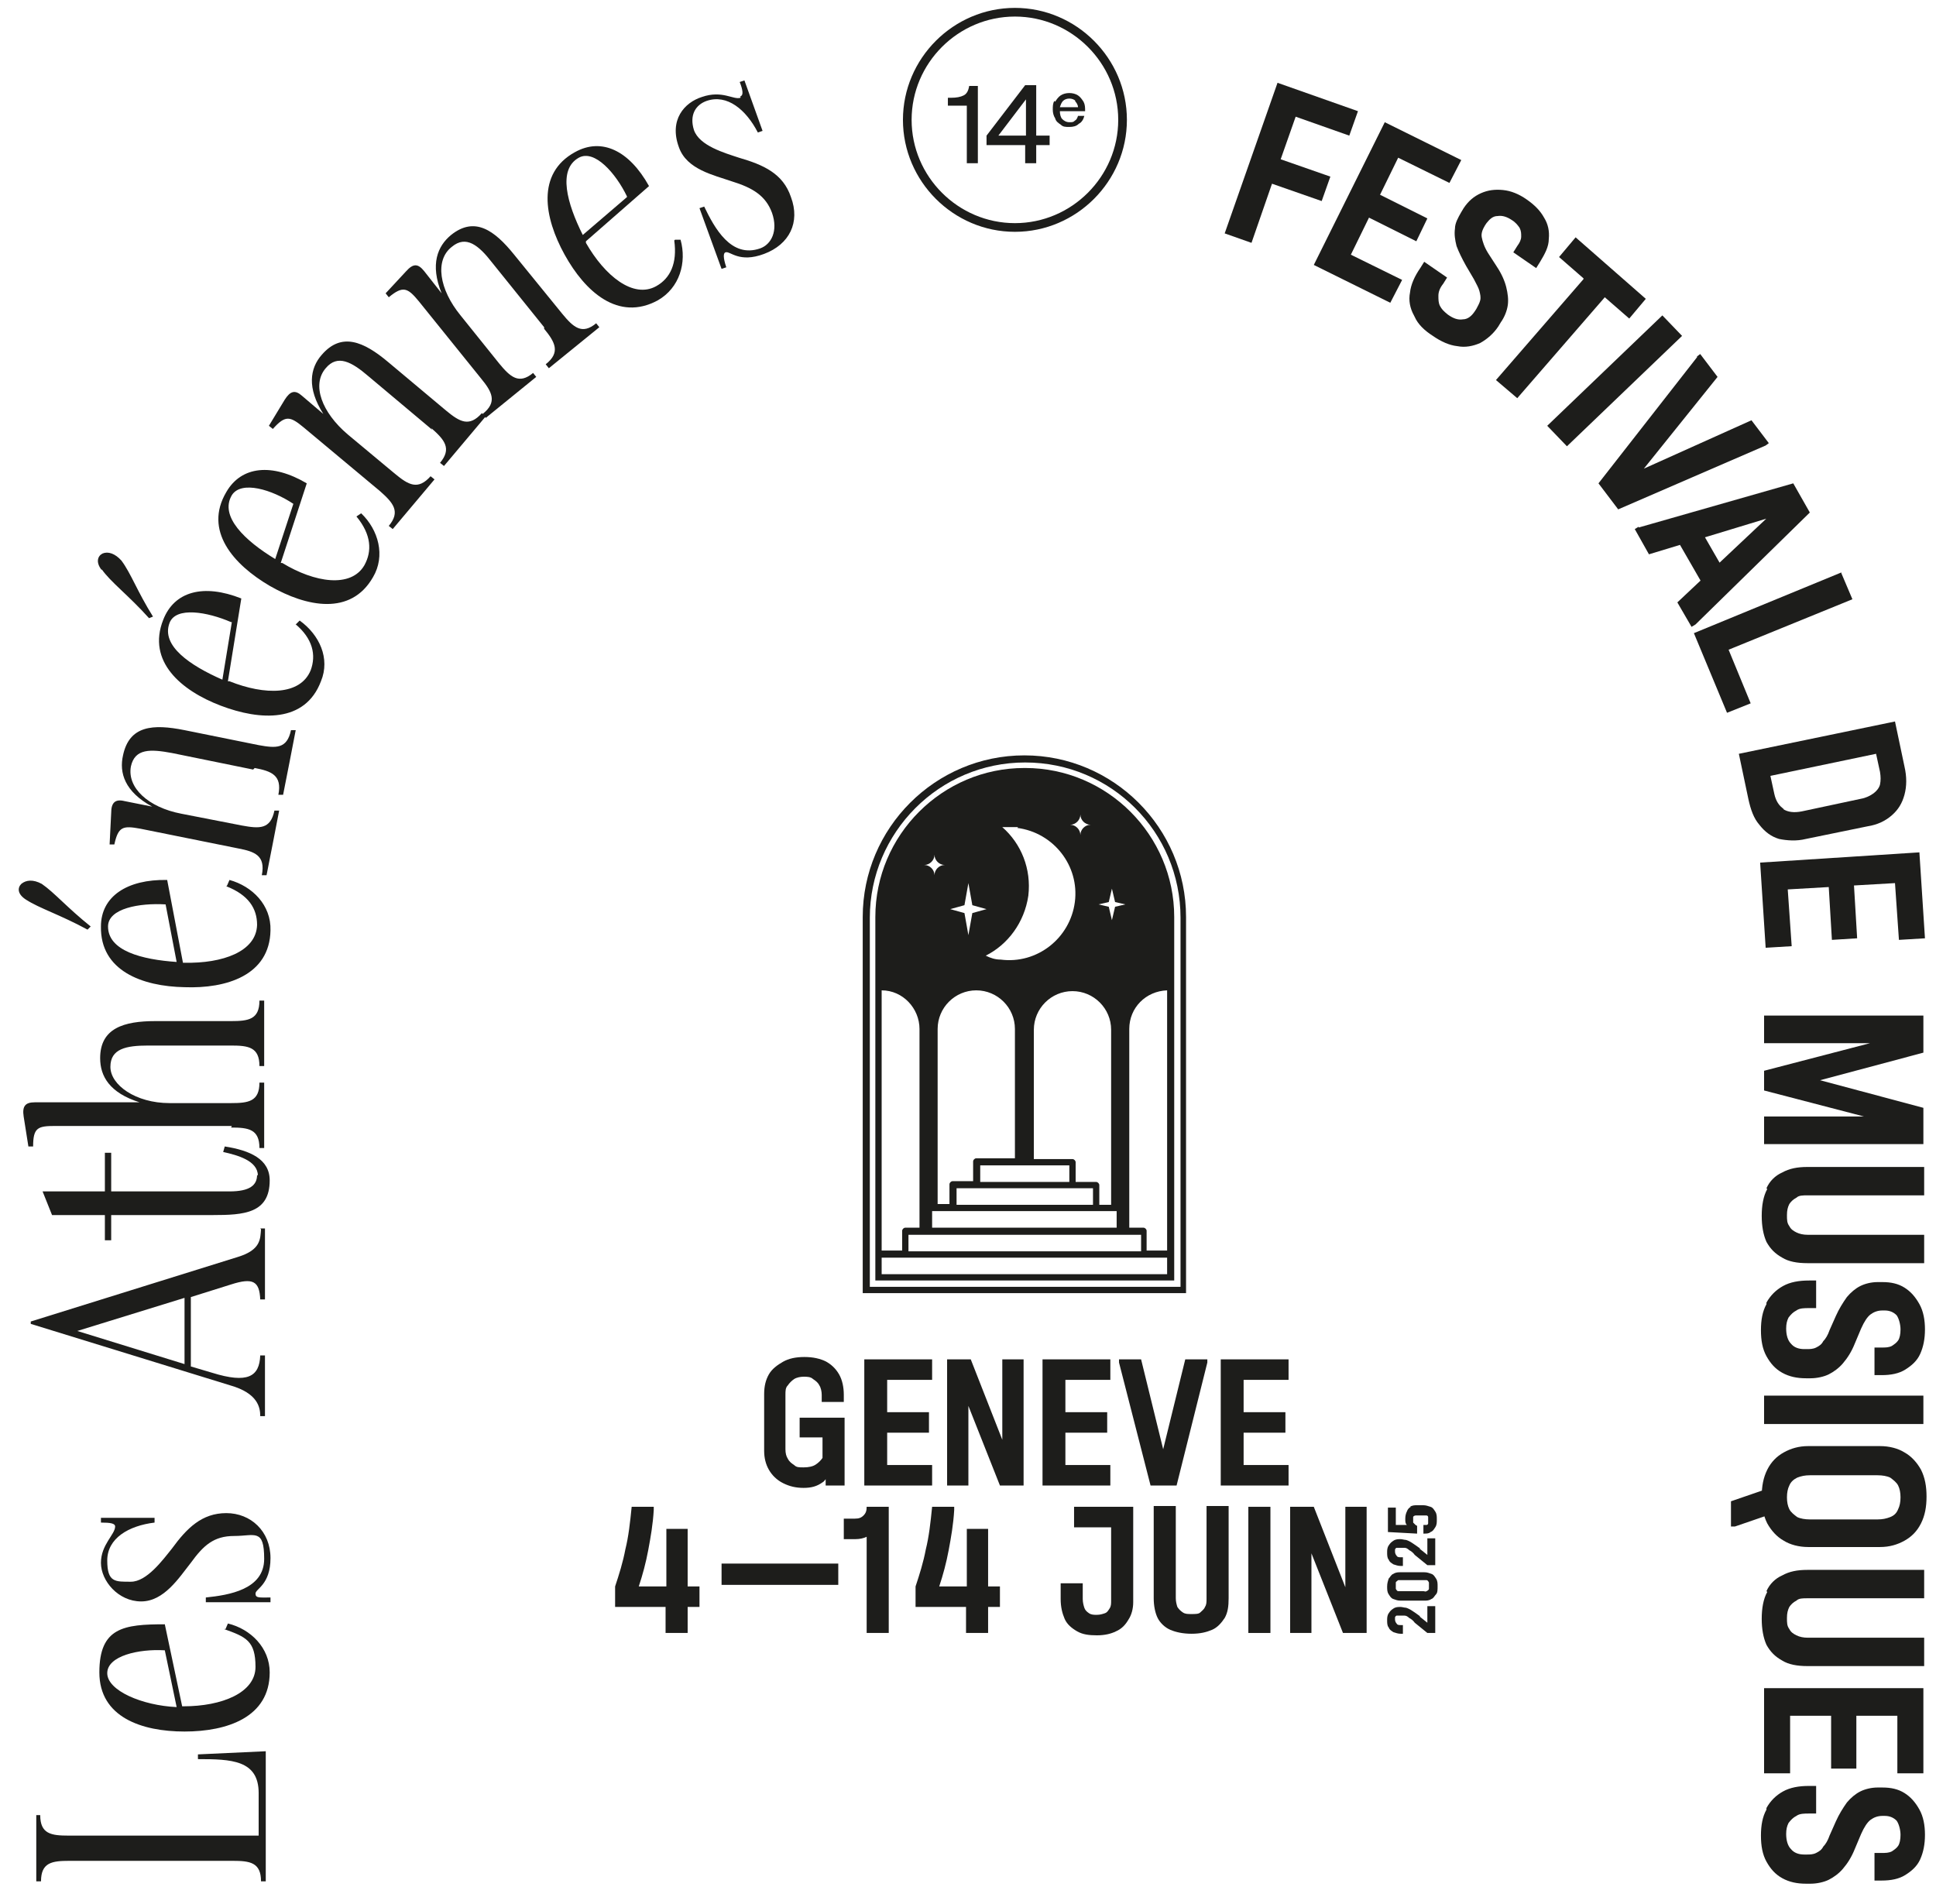 <?xml version="1.0" encoding="UTF-8"?>
<svg id="Calque_1" xmlns="http://www.w3.org/2000/svg" version="1.1" viewBox="0 0 245.5 241.5">
  <!-- Generator: Adobe Illustrator 29.3.1, SVG Export Plug-In . SVG Version: 2.1.0 Build 151)  -->
  <defs>
    <style>
      .st0 {
        fill: #1d1d1b;
      }
    </style>
  </defs>
  <g>
    <path class="st0" d="M129.9,95.8c-11.3,0-20.5,9.2-20.5,20.5v47.7h41v-47.7c0-11.3-9.2-20.5-20.5-20.5ZM149.6,163.2h-39.3v-46.8c0-10.8,8.8-19.7,19.7-19.7s19.7,8.8,19.7,19.7v46.8Z"/>
    <path class="st0" d="M129.9,97.4c-10.4,0-18.9,8.5-18.9,18.9v46.1h37.9v-46.1c0-10.4-8.5-18.9-18.9-18.9ZM140.6,114.4l.4-1.7.4,1.7,1.3.3-1.3.3-.4,1.7-.4-1.7-1.3-.3,1.3-.3ZM139,149.9h-2.6v-2.5c0-.2-.2-.4-.4-.4h-4.9v-16.4c0-2.7,2.2-4.9,4.9-4.9s4.9,2.2,4.9,4.9v22.2h-1.5v-2.5c0-.2-.2-.4-.4-.4ZM135.6,147.8v2.1h-11.3v-2.1h11.3ZM138.6,150.7v2.1h-17.3v-2.1h17.3ZM141.6,153.6v2.1h-23.4v-2.1h23.4ZM144.7,156.6v2.1h-29.5v-2.1h29.5ZM137,103.3c0,.7.6,1.3,1.3,1.3-.7,0-1.3.6-1.3,1.3,0-.7-.6-1.3-1.3-1.3.7,0,1.3-.6,1.3-1.3ZM129,105c4.6.6,7.9,4.8,7.3,9.4-.6,4.6-4.8,7.9-9.4,7.3-.7,0-1.3-.2-1.9-.5,2.8-1.4,4.9-4.2,5.4-7.6.4-3.4-.9-6.6-3.3-8.7.6,0,1.3,0,2,0ZM122.3,114.8l.5-2.8.5,2.8,1.8.5-1.8.5-.5,2.8-.5-2.8-1.8-.5,1.8-.5ZM123.8,125.6c2.7,0,4.9,2.2,4.9,4.9v16.4h-4.9c-.2,0-.4.2-.4.4v2.5h-2.6c-.2,0-.4.2-.4.4v2.5h-1.5v-22.2c0-2.7,2.2-4.9,4.9-4.9ZM118.5,108.4c0,.7.6,1.3,1.3,1.3-.7,0-1.3.6-1.3,1.3,0-.7-.6-1.3-1.3-1.3.7,0,1.3-.6,1.3-1.3ZM111.8,125.6c2.7,0,4.8,2.3,4.8,4.9v25.2h-1.8c-.2,0-.4.2-.4.4v2.5h-2.6v-33ZM148,161.6h-36.2v-2.1h36.2v2.1ZM148,125.6v33h-2.6v-2.5c0-.2-.2-.4-.4-.4h-1.8v-25.2c0-2.7,2.1-4.8,4.8-4.9Z"/>
  </g>
  <g>
    <path class="st0" d="M128.7,29.4c-7.8,0-14.2-6.4-14.2-14.2s6.4-14.2,14.2-14.2,14.2,6.4,14.2,14.2-6.4,14.2-14.2,14.2ZM128.7,2.1c-7.2,0-13.1,5.9-13.1,13.1s5.9,13.1,13.1,13.1,13.1-5.9,13.1-13.1-5.9-13.1-13.1-13.1Z"/>
    <g>
      <path class="st0" d="M122.2,12.1c.4-.2.6-.6.7-1.2h1.1v9.8h-1.4v-7.3h-2.4v-1h.4c.7,0,1.2-.1,1.6-.3Z"/>
      <path class="st0" d="M133.1,17.2v1.2h-1.7v2.3h-1.4v-2.3h-4.9v-1.2l4.9-6.4h1.4v6.4h1.7ZM126.6,17.2h3.5v-4.6l-3.5,4.6Z"/>
      <path class="st0" d="M133.8,12.9c.2-.3.4-.6.7-.8s.7-.3,1.1-.3.8.1,1.1.3c.3.2.5.5.7.8.2.4.2.7.2,1.2h-3.2c0,.4.1.8.3,1s.5.4.9.4.5,0,.7-.2c.2-.1.3-.3.4-.6h.8c-.1.4-.3.8-.7,1-.3.3-.7.4-1.2.4s-.8,0-1.1-.3c-.3-.2-.6-.4-.7-.8-.2-.3-.3-.7-.3-1.1s0-.8.2-1.1ZM136.4,12.8c-.2-.2-.5-.3-.8-.3s-.6.1-.8.3c-.2.2-.3.5-.4.8h2.3c0-.3-.2-.6-.4-.8Z"/>
    </g>
  </g>
  <g>
    <path class="st0" d="M4.5,230.2h.6c0,2.4,1.4,2.6,3.6,2.6h24.1v-5.4c0-4.2-3.5-4.3-7.7-4.3v-.6l8.6-.4v16.5h-.6c0-2.4-1.4-2.6-3.6-2.6H8.8c-2.2,0-3.6.2-3.6,2.6h-.6v-8.4Z"/>
    <path class="st0" d="M28.6,206.6l.3-.7c2.9.7,5.3,3.1,5.3,6.2,0,5.7-5.4,7.5-10.8,7.5s-10.8-1.8-10.8-7.5,3.1-6.1,8.3-6.1l2.2,10.4h.2c4.8,0,9.1-1.7,9.1-5s-1.2-3.8-4-4.8ZM20.9,209.3c-3.3-.2-7.3.7-7.3,2.9s4.4,4.1,8.8,4.3l-1.5-7.2Z"/>
    <path class="st0" d="M14.6,193.6c0-.4-.6-.5-1.8-.5v-.6h6.8v.6c-3.3.4-6,2-6,4.8s1,2.7,3,2.7,4-2.7,5.2-4.2c1.9-2.6,3.8-4.5,6.9-4.5s5.6,2.3,5.6,5.7-1.9,3.9-1.9,4.5.5.5,1.9.5v.6h-8.2v-.6c2.9-.3,7.4-1,7.4-4.9s-1.2-2.9-3.8-2.9-3.9,1.2-5.5,3.4c-1.5,1.9-3.4,4.9-6.3,4.9s-5.1-2.6-5.1-4.9,1.8-3.6,1.8-4.6Z"/>
    <path class="st0" d="M33,155.8h.6v9h-.6c-.1-2.3-.9-2.8-3.7-1.9l-5.1,1.6v8.8l2.7.8c4.5,1.4,6,.5,6.1-2.2h.6v7.7h-.6c0-1.1-.3-2.9-3.8-3.9l-25.3-7.8v-.3l26.3-8.2c2.9-.9,2.8-2.3,2.9-3.5ZM23.4,164.6l-13.6,4.2,13.6,4.2v-8.4Z"/>
    <path class="st0" d="M32.7,149.1c0-1.9-2.6-2.6-4.4-3l.2-.7c3.2.5,5.7,1.6,5.7,4.3,0,4.2-3.3,4.4-7.2,4.4h-12.9v3.2h-.8v-3.2h-6.7l-1.2-3h7.9v-4.9h.8v4.9h15c2.6,0,3.5-.8,3.5-2.1Z"/>
    <path class="st0" d="M29.4,142.8H7c-2.2,0-2.8.2-2.8,2.6h-.6l-.6-3.8c-.2-1.3.2-1.8,1.4-1.8h13.3c-3.8-1.2-5-3.3-5-5.6,0-3.8,3-4.7,7-4.7h9.6c2.2,0,3.6-.2,3.6-2.6h.6v8.3h-.6c0-2.4-1.4-2.6-3.6-2.6h-10.5c-2.8,0-4.8.4-4.8,2.7s3.2,4.6,7.5,4.6h7.8c2.2,0,3.6-.2,3.6-2.6h.6v8.3h-.6c0-2.4-1.4-2.6-3.6-2.6Z"/>
    <path class="st0" d="M3.3,114.1c-1.1-.7-1.1-1.5-.6-2,.6-.5,1.5-.6,2.6,0,1.6,1.1,3.2,3,6.2,5.4l-.4.4c-3.5-1.9-6.1-2.7-7.8-3.8ZM28.8,112.3l.3-.7c2.9.8,5.3,3.2,5.2,6.4-.1,5.7-5.6,7.4-10.9,7.2-5.4-.1-10.7-2.1-10.6-7.7,0-3.8,3.3-6,8.4-5.9l2,10.5h.2c4.8.1,9.1-1.4,9.2-4.8,0-2.1-1.1-3.8-3.9-4.9ZM21,114.7c-3.3-.2-7.3.5-7.3,2.8,0,3.1,4.3,4.2,8.7,4.5l-1.4-7.3Z"/>
    <path class="st0" d="M32.1,97.6l-10.3-2.1c-2.7-.5-4.7-.6-5.2,1.7-.5,2.7,2.2,5.2,6.4,6l7.7,1.5c2.2.4,3.6.5,4.1-1.9h.6c0,.1-1.6,8.2-1.6,8.2h-.6c.5-2.5-.9-3-3-3.4l-12.4-2.5c-2.2-.4-2.8-.3-3.3,2h-.6c0-.1.2-4,.2-4,0-1.3.5-1.8,1.7-1.5l3.5.7c-3.5-1.9-4.2-4.3-3.7-6.5.8-3.8,3.8-4,7.8-3.2l9.4,1.9c2.2.4,3.6.5,4.1-1.9h.6c0,.1-1.6,8.2-1.6,8.2h-.6c.5-2.5-.9-3-3-3.4Z"/>
    <path class="st0" d="M12.9,72.3c-.8-1-.5-1.8.1-2.1.7-.3,1.6,0,2.4.9,1.2,1.6,2,3.9,4,7.1l-.5.2c-2.6-2.9-4.9-4.6-6-6.2ZM37.5,79.2l.5-.5c2.5,1.8,3.9,4.8,2.7,7.7-2,5.3-7.7,5-12.7,3.1-5-1.9-9.4-5.6-7.3-10.9,1.4-3.6,5.1-4.6,9.9-2.7l-1.7,10.5h.2c4.5,1.8,9,1.8,10.3-1.4.7-1.9.3-4-2-5.9ZM29.3,78.9c-3-1.3-7-2-7.8.1-1.1,2.9,2.6,5.4,6.7,7.2l1.2-7.3Z"/>
    <path class="st0" d="M45.2,65.5l.6-.4c2.2,2.1,3.1,5.4,1.5,8.1-2.8,4.9-8.4,3.8-13.1,1.1-4.6-2.7-8.4-7-5.5-11.9,1.9-3.3,5.8-3.7,10.2-1.1l-3.3,10.1h.2c4.1,2.5,8.7,3.2,10.4.3,1-1.8.9-3.9-1-6.2ZM37.2,63.9c-2.7-1.8-6.6-3-7.8-1.1-1.6,2.7,1.7,5.8,5.5,8.1l2.3-7Z"/>
    <path class="st0" d="M54.8,54.5l-8.1-6.8c-2.1-1.8-3.9-2.8-5.4-1-1.8,2.1-.5,5.6,2.8,8.4l6,5c1.7,1.4,2.9,2.1,4.5.3l.5.4-5.3,6.3-.5-.4c1.5-1.8.6-2.9-1.1-4.4l-9.7-8.1c-1.7-1.4-2.3-1.6-3.9.2l-.5-.4,2-3.3c.7-1.1,1.3-1.3,2.2-.5l2.7,2.3c-2.1-3.3-1.7-5.8-.2-7.5,2.5-2.9,5.3-1.7,8.4.9l7.4,6.2c1.7,1.4,2.9,2.1,4.5.3l.5.4-5.3,6.3-.5-.4c1.5-1.8.6-2.9-1.1-4.4Z"/>
    <path class="st0" d="M69,41.5l-6.6-8.2c-1.7-2.2-3.3-3.5-5.1-2-2.2,1.7-1.6,5.4,1.1,8.7l4.9,6.1c1.4,1.7,2.5,2.7,4.3,1.2l.4.5-6.4,5.2-.4-.5c1.9-1.5,1.2-2.8-.2-4.5l-7.9-9.8c-1.4-1.7-2-2-3.8-.5l-.4-.5,2.6-2.8c.9-1,1.5-1,2.3,0l2.2,2.8c-1.5-3.7-.5-6,1.2-7.4,3-2.4,5.5-.6,8,2.5l6.1,7.5c1.4,1.7,2.5,2.7,4.3,1.2l.4.5-6.4,5.2-.4-.5c1.9-1.5,1.2-2.8-.2-4.5Z"/>
    <path class="st0" d="M85.6,30.4h.7c.8,2.9-.1,6.1-2.9,7.7-5,2.7-9.2-1.1-11.8-5.8s-3.6-10.3,1.3-13c3.4-1.9,6.9-.2,9.4,4.3l-8,7v.2c2.4,4.2,6,7.1,8.9,5.5,1.8-1,2.7-2.9,2.3-5.8ZM79.5,24.9c-1.4-2.9-4.1-6-6.1-4.9-2.7,1.5-1.5,5.8.5,9.8l5.6-4.8Z"/>
    <path class="st0" d="M93.9,12.2c.4-.1.3-.8-.1-1.8l.6-.2,2.3,6.4-.6.2c-1.5-2.9-3.9-4.9-6.5-4-1.4.5-2.2,1.8-1.6,3.7.7,2,3.9,2.9,5.7,3.5,3.1.9,5.6,2,6.6,5,1.2,3.2-.2,6-3.4,7.2-3.2,1.2-4.3-.4-4.9-.2-.3.1-.3.7.1,1.9l-.6.2-2.8-7.7.6-.2c1.3,2.7,3.4,6.6,7.1,5.3,1.4-.5,2.3-2.2,1.5-4.5-.8-2.2-2.5-3.2-5.1-4-2.3-.8-5.7-1.5-6.7-4.3-1.3-3.5.7-5.7,2.9-6.4,2.6-.9,4,.4,4.9.1Z"/>
    <path class="st0" d="M162,10.5l10.2,3.6-1.1,3.1-6.8-2.4-1.9,5.4,6.3,2.2-1.1,3.1-6.3-2.2-2.6,7.5-3.4-1.2,6.7-19.1Z"/>
    <path class="st0" d="M175.6,15.5l9.7,4.8-1.5,2.9-6.5-3.2-2.3,4.7,6,3-1.4,2.9-6-3-2.3,4.7,6.5,3.2-1.5,2.9-9.7-4.8,9-18.1Z"/>
    <path class="st0" d="M179.3,40c-.5-.9-.7-1.9-.5-2.9.1-1,.6-2.1,1.3-3.1l.5-.8,2.9,2-.5.8c-.4.5-.6,1-.6,1.5,0,.5,0,.9.2,1.3.2.4.5.7,1,1.1.7.5,1.3.7,1.9.6.6,0,1.1-.4,1.5-1l.2-.3c.2-.4.4-.7.5-1.1s0-.8-.1-1.2c-.1-.4-.4-.9-.7-1.5l-1-1.7c-.5-.9-.9-1.7-1.2-2.5-.2-.8-.3-1.5-.2-2.2,0-.7.4-1.4.8-2.1l.3-.5c.6-.9,1.3-1.5,2.2-1.9s1.8-.5,2.8-.4c1,.1,2,.5,3,1.2,1,.7,1.7,1.4,2.2,2.3.5.8.7,1.7.6,2.7,0,1-.5,1.9-1.1,2.9l-.5.8-2.9-2,.5-.8c.3-.4.5-.8.5-1.2s0-.7-.2-1.1c-.2-.3-.5-.7-1-1-.6-.4-1.2-.6-1.8-.5-.6,0-1,.4-1.4.9l-.2.3c-.3.5-.5,1-.4,1.5s.3,1.2.8,2l1.1,1.7c.6.9,1,1.8,1.2,2.6.2.8.3,1.6.2,2.3-.1.7-.4,1.5-.9,2.2l-.3.5c-.6.9-1.4,1.6-2.3,2.1-.9.4-1.9.6-2.9.4-1-.1-2.1-.6-3.1-1.3-1.1-.7-1.9-1.5-2.3-2.4Z"/>
    <path class="st0" d="M200.8,35.3l-3.1-2.7,2.1-2.5,8.9,7.8-2.1,2.5-3.1-2.7-11.1,12.8-2.7-2.3,11.1-12.8Z"/>
    <path class="st0" d="M210.8,40l2.5,2.6-14.6,14-2.5-2.6,14.6-14Z"/>
    <path class="st0" d="M215.2,45.2l.4-.3,2.2,2.9-10.2,12.7-.4-.5,14.9-6.7,2.2,2.9-.4.3-18.7,8.1-2.5-3.3,12.5-16Z"/>
    <path class="st0" d="M207.8,66.9l19.6-5.6,2.1,3.7-14.5,14.2-.5.3-1.8-3.1,12-11.3.2.4-15.8,4.8-1.8-3.2.5-.3ZM215.2,66.4l3.8,6.6-2.8,1.6-3.8-6.6,2.8-1.6Z"/>
    <path class="st0" d="M233.5,72.7l1.4,3.3-15.7,6.4,2.8,6.8-3,1.2-4.2-10.1,18.7-7.7Z"/>
    <path class="st0" d="M240.3,91.5l1.2,5.7c.3,1.3.3,2.5,0,3.6s-.8,1.9-1.6,2.6c-.8.7-1.8,1.2-3.1,1.4l-7.8,1.6c-1.2.3-2.4.2-3.4,0-1-.3-1.8-.9-2.5-1.8-.7-.8-1.1-1.9-1.4-3.3l-1.2-5.7,19.8-4.1ZM226.1,102.6c.6.4,1.4.5,2.4.3l7.5-1.6c.6-.1,1.2-.4,1.6-.7.4-.3.7-.7.8-1.1.1-.5.1-1,0-1.6l-.5-2.3-13.4,2.8.5,2.3c.2.9.6,1.5,1.2,1.9Z"/>
    <path class="st0" d="M243.4,108.2l.7,10.8-3.3.2-.5-7.2-5.2.3.4,6.7-3.2.2-.4-6.7-5.2.3.5,7.2-3.3.2-.7-10.8,20.2-1.3Z"/>
    <path class="st0" d="M243.9,128.8v3.5h-20.2v-3.5h20.2ZM242.9,130.7h1v2.8l-13.1,3.5,13.1,3.5v2.8h-1l-19.2-5v-2.5l19.2-5ZM243.9,141.6v3.5h-20.2v-3.5h20.2Z"/>
    <path class="st0" d="M224,150.7c.4-.9,1.1-1.6,2-2,.9-.5,1.9-.7,3.2-.7h14.8v3.6h-14.8c-.6,0-1.1,0-1.4.3-.4.2-.7.5-.9.8-.2.4-.3.8-.3,1.4s0,1,.3,1.4c.2.4.5.6.9.8.4.2.9.3,1.4.3h14.8v3.6h-14.8c-1.3,0-2.4-.2-3.2-.7-.9-.5-1.5-1.1-2-2-.4-.9-.6-2-.6-3.3s.2-2.5.7-3.4Z"/>
    <path class="st0" d="M224,165.2c.5-.9,1.2-1.6,2.1-2.1.9-.5,2-.7,3.3-.7h.9v3.5h-.9c-.6,0-1.2,0-1.6.3-.4.2-.7.5-1,.9-.2.4-.3.8-.3,1.4,0,.8.2,1.5.6,1.9.4.5,1,.7,1.7.7h.3c.4,0,.8,0,1.2-.2s.7-.4.9-.8c.3-.3.6-.8.8-1.4l.8-1.8c.4-.9.9-1.7,1.4-2.4.5-.6,1.1-1.1,1.7-1.4.6-.3,1.4-.5,2.2-.5h.6c1.1,0,2,.2,2.8.7.8.5,1.4,1.2,1.9,2.1.5.9.7,2,.7,3.2s-.2,2.2-.6,3.1-1.1,1.5-1.9,2c-.8.5-1.8.7-3,.7h-.9v-3.5h.9c.5,0,.9,0,1.3-.2.3-.2.6-.4.8-.7.2-.3.3-.8.3-1.4s-.2-1.4-.5-1.8c-.4-.4-.9-.6-1.5-.6h-.3c-.6,0-1.1.2-1.5.5-.4.3-.8.9-1.2,1.8l-.8,1.9c-.4,1-.9,1.8-1.5,2.5-.5.6-1.2,1.1-1.8,1.4s-1.5.5-2.3.5h-.6c-1.1,0-2.1-.2-3-.7-.9-.5-1.5-1.2-2-2.1-.5-.9-.7-2-.7-3.3s.2-2.4.7-3.3Z"/>
    <path class="st0" d="M243.9,177v3.6h-20.2v-3.6h20.2Z"/>
    <path class="st0" d="M225.7,188.3h.7v3.1l-6.4,2.2h-.5v-3.2l6.1-2.1ZM224.1,186.4c.5-1,1.2-1.7,2.1-2.2.9-.5,1.9-.8,3.1-.8h9.1c1.2,0,2.3.3,3.1.8.9.5,1.6,1.3,2.1,2.2.5,1,.7,2.1.7,3.4s-.2,2.4-.7,3.4c-.5,1-1.2,1.7-2.1,2.2s-1.9.8-3.1.8h-9.1c-1.2,0-2.3-.3-3.1-.8-.9-.5-1.6-1.3-2.1-2.2-.5-1-.7-2.1-.7-3.4s.2-2.4.7-3.4ZM226.9,191.4c.2.4.6.7,1,1,.4.2,1,.3,1.6.3h8.6c.6,0,1.1-.1,1.6-.3s.8-.5,1-1c.2-.4.3-.9.3-1.5s-.1-1.1-.3-1.5c-.2-.4-.6-.7-1-1-.4-.2-1-.3-1.6-.3h-8.6c-.6,0-1.1.1-1.6.3-.4.2-.8.5-1,1-.2.4-.3.9-.3,1.5s.1,1.1.3,1.5Z"/>
    <path class="st0" d="M224,201.8c.4-.9,1.1-1.6,2-2,.9-.5,1.9-.7,3.2-.7h14.8v3.6h-14.8c-.6,0-1.1,0-1.4.3-.4.2-.7.5-.9.8-.2.4-.3.8-.3,1.4s0,1,.3,1.4c.2.4.5.6.9.8.4.2.9.3,1.4.3h14.8v3.6h-14.8c-1.3,0-2.4-.2-3.2-.7-.9-.5-1.5-1.1-2-2-.4-.9-.6-2-.6-3.3s.2-2.5.7-3.4Z"/>
    <path class="st0" d="M243.9,214.1v10.8h-3.3v-7.3h-5.2v6.7h-3.2v-6.7h-5.2v7.3h-3.3v-10.8h20.2Z"/>
    <path class="st0" d="M224,229.3c.5-.9,1.2-1.6,2.1-2.1.9-.5,2-.7,3.3-.7h.9v3.5h-.9c-.6,0-1.2,0-1.6.3-.4.2-.7.5-1,.9-.2.4-.3.8-.3,1.4,0,.8.2,1.5.6,1.9.4.5,1,.7,1.7.7h.3c.4,0,.8,0,1.2-.2s.7-.4.9-.8c.3-.3.6-.8.8-1.4l.8-1.8c.4-.9.9-1.7,1.4-2.4.5-.6,1.1-1.1,1.7-1.4.6-.3,1.4-.5,2.2-.5h.6c1.1,0,2,.2,2.8.7.8.5,1.4,1.2,1.9,2.1.5.9.7,2,.7,3.2s-.2,2.2-.6,3.1-1.1,1.5-1.9,2c-.8.5-1.8.7-3,.7h-.9v-3.5h.9c.5,0,.9,0,1.3-.2.3-.2.6-.4.8-.7.2-.3.3-.8.3-1.4s-.2-1.4-.5-1.8c-.4-.4-.9-.6-1.5-.6h-.3c-.6,0-1.1.2-1.5.5-.4.3-.8.9-1.2,1.8l-.8,1.9c-.4,1-.9,1.8-1.5,2.5-.5.6-1.2,1.1-1.8,1.4s-1.5.5-2.3.5h-.6c-1.1,0-2.1-.2-3-.7-.9-.5-1.5-1.2-2-2.1-.5-.9-.7-2-.7-3.3s.2-2.4.7-3.3Z"/>
  </g>
  <g>
    <g>
      <path class="st0" d="M104.8,172.7c-.8-.4-1.7-.6-2.8-.6s-2,.2-2.7.6-1.4.9-1.8,1.6-.6,1.5-.6,2.5v7.2c0,.9.2,1.7.6,2.4s1,1.3,1.8,1.7c.8.4,1.6.6,2.6.6s1.7-.2,2.4-.7c.2-.1.3-.3.4-.4v.8h2.4v-8.6h-5.7v2.5h2.9v2.6c-.2.3-.5.6-.8.8-.4.3-1,.4-1.6.4s-.9,0-1.2-.3c-.3-.2-.6-.4-.8-.8-.2-.3-.3-.7-.3-1.2v-6.9c0-.5,0-.9.3-1.2.2-.3.5-.6.8-.8.3-.2.8-.3,1.2-.3s.9,0,1.2.3c.3.2.6.4.8.8.2.3.3.8.3,1.2v.9h2.8v-.9c0-1-.2-1.9-.6-2.6-.4-.7-1-1.3-1.8-1.7Z"/>
      <polygon class="st0" points="109.6 188.4 118.2 188.4 118.2 185.8 112.5 185.8 112.5 181.7 117.8 181.7 117.8 179.1 112.5 179.1 112.5 175 118.2 175 118.2 172.4 109.6 172.4 109.6 188.4"/>
      <polygon class="st0" points="127.1 182.6 123.1 172.4 120.1 172.4 120.1 188.4 122.8 188.4 122.8 178.3 126.8 188.4 129.8 188.4 129.8 172.4 127.1 172.4 127.1 182.6"/>
      <polygon class="st0" points="132.2 188.4 140.8 188.4 140.8 185.8 135.1 185.8 135.1 181.7 140.4 181.7 140.4 179.1 135.1 179.1 135.1 175 140.8 175 140.8 172.4 132.2 172.4 132.2 188.4"/>
      <polygon class="st0" points="147.5 183.8 144.7 172.4 141.9 172.4 141.9 172.8 145.9 188.4 149.2 188.4 153.1 172.8 153.1 172.4 150.3 172.4 147.5 183.8"/>
      <polygon class="st0" points="163.4 175 163.4 172.4 154.8 172.4 154.8 188.4 163.4 188.4 163.4 185.8 157.7 185.8 157.7 181.7 163 181.7 163 179.1 157.7 179.1 157.7 175 163.4 175"/>
    </g>
    <g>
      <g>
        <path class="st0" d="M87.3,193.9h-2.8v7.3h-3.5c.5-1.5.9-3,1.2-4.6.3-1.6.6-3.3.7-5.1v-.4h-2.8c-.2,2-.4,3.8-.8,5.4-.3,1.6-.8,3.2-1.3,4.7v2.6h6.4v3.3h2.8v-3.3h1.5v-2.6h-1.5v-7.3Z"/>
        <polygon class="st0" points="101.6 198.3 100.1 198.3 97.7 198.3 95.7 198.3 95.5 198.3 91.5 198.3 91.5 201 95.5 201 95.7 201 97.7 201 100.1 201 101.6 201 101.8 201 106.3 201 106.3 198.3 101.8 198.3 101.6 198.3"/>
        <path class="st0" d="M109.9,191.1c0,.5-.1.8-.4,1.1-.3.3-.6.4-1.1.4h-1.4v2.6h1.5c.5,0,1-.1,1.4-.3v12.2h2.8v-16h-2.8Z"/>
        <path class="st0" d="M125.4,193.9h-2.8v7.3h-3.5c.5-1.5.9-3,1.2-4.6.3-1.6.6-3.3.7-5.1v-.4h-2.8c-.2,2-.4,3.8-.8,5.4-.3,1.6-.8,3.2-1.3,4.7v2.6h6.4v3.3h2.8v-3.3h1.5v-2.6h-1.5v-7.3Z"/>
        <path class="st0" d="M136.2,193.7h4.7v9.3c0,.4,0,.7-.2,1s-.3.5-.6.6-.6.2-1,.2-.7,0-1-.2c-.3-.2-.5-.4-.6-.7-.1-.3-.2-.7-.2-1.1v-2h-2.8v2c0,1,.2,1.8.5,2.5s.9,1.2,1.6,1.6,1.5.5,2.5.5,1.8-.2,2.4-.5c.7-.3,1.2-.8,1.6-1.5.4-.6.6-1.4.6-2.2v-12.1h-7.5v2.6Z"/>
        <path class="st0" d="M153,202.7c0,.5,0,.8-.2,1.1-.1.3-.4.5-.6.7s-.6.2-1.1.2-.8,0-1.1-.2-.5-.4-.7-.7c-.1-.3-.2-.7-.2-1.1v-11.7h-2.8v11.7c0,1,.2,1.9.5,2.5s.9,1.2,1.6,1.5,1.6.5,2.7.5,1.9-.2,2.6-.5,1.2-.9,1.6-1.5c.4-.7.5-1.5.5-2.5v-11.7h-2.8v11.7Z"/>
        <rect class="st0" x="158.3" y="191.1" width="2.8" height="16"/>
        <polygon class="st0" points="170.6 191.1 170.6 201.3 166.6 191.1 163.6 191.1 163.6 207.1 166.3 207.1 166.3 197 170.3 207.1 173.3 207.1 173.3 191.1 170.6 191.1"/>
      </g>
      <g>
        <path class="st0" d="M180.1,205c-.4-.3-.7-.5-1-.7s-.5-.3-.8-.4c-.2,0-.5-.1-.7-.1h0c-.3,0-.6,0-.9.2s-.4.3-.6.6-.2.6-.2.9,0,.7.2.9c.1.3.3.4.6.6.3.1.6.2.9.2h.3v-1.1h-.3c-.2,0-.4,0-.5-.2-.1-.1-.2-.3-.2-.5s0-.2,0-.3c0,0,.1-.2.2-.2.1,0,.2,0,.4,0h0c.2,0,.4,0,.6,0,.2,0,.4.1.6.3.2.1.5.3.7.6l1.6,1.3h1v-3.4h-1v2.1l-1-.8Z"/>
        <path class="st0" d="M176.1,200.2c-.1.3-.2.6-.2,1s0,.7.2,1,.3.5.6.6c.3.1.5.2.9.2h3c.3,0,.6,0,.9-.2.3-.1.4-.4.6-.6s.2-.6.2-1,0-.7-.2-1-.3-.5-.6-.6c-.3-.1-.5-.2-.9-.2h-3c-.3,0-.6,0-.9.2-.3.1-.4.4-.6.6ZM180.5,200.4c.1,0,.3,0,.4,0,.1,0,.2.1.3.3,0,.1,0,.2,0,.4s0,.3,0,.4c0,.1-.1.2-.3.3s-.2,0-.4,0h-2.8c-.2,0-.3,0-.4,0-.1,0-.2-.1-.3-.3,0-.1,0-.2,0-.4s0-.3,0-.4c0-.1.2-.2.3-.3.1,0,.3,0,.4,0h2.8Z"/>
        <path class="st0" d="M180.1,196.4c-.4-.3-.7-.5-1-.7s-.5-.3-.8-.4c-.2,0-.5-.1-.7-.1h0c-.3,0-.6,0-.9.2s-.4.3-.6.6-.2.6-.2.9,0,.7.2.9c.1.3.3.4.6.6.3.1.6.2.9.2h.3v-1.1h-.3c-.2,0-.4,0-.5-.2-.1-.1-.2-.3-.2-.5s0-.2,0-.3c0,0,.1-.2.2-.2.1,0,.2,0,.4,0h0c.2,0,.4,0,.6,0,.2,0,.4.1.6.3.2.1.5.3.7.6l1.6,1.3h1v-3.4h-1v2.1l-1-.8Z"/>
        <path class="st0" d="M178.9,191.1c-.2.1-.4.3-.5.6-.1.2-.2.5-.2.9s0,.6.2.8h-1.4v-2.2h-1v3.1l3.7.2v-1h0c-.1,0-.2-.1-.3-.2,0,0-.1-.1-.2-.2,0,0,0-.2,0-.3s0-.3,0-.4.2-.2.3-.2c.1,0,.3,0,.4,0h.6c.2,0,.3,0,.4,0s.2.1.2.2,0,.2,0,.4,0,.3,0,.4c0,.1-.1.2-.2.2-.1,0-.2,0-.4,0h0v1.1h0c.4,0,.7,0,.9-.2.3-.1.4-.3.6-.6s.2-.6.2-1,0-.7-.2-1-.3-.5-.6-.6c-.3-.1-.6-.2-.9-.2h-.8c-.3,0-.6,0-.9.2Z"/>
      </g>
    </g>
  </g>
</svg>